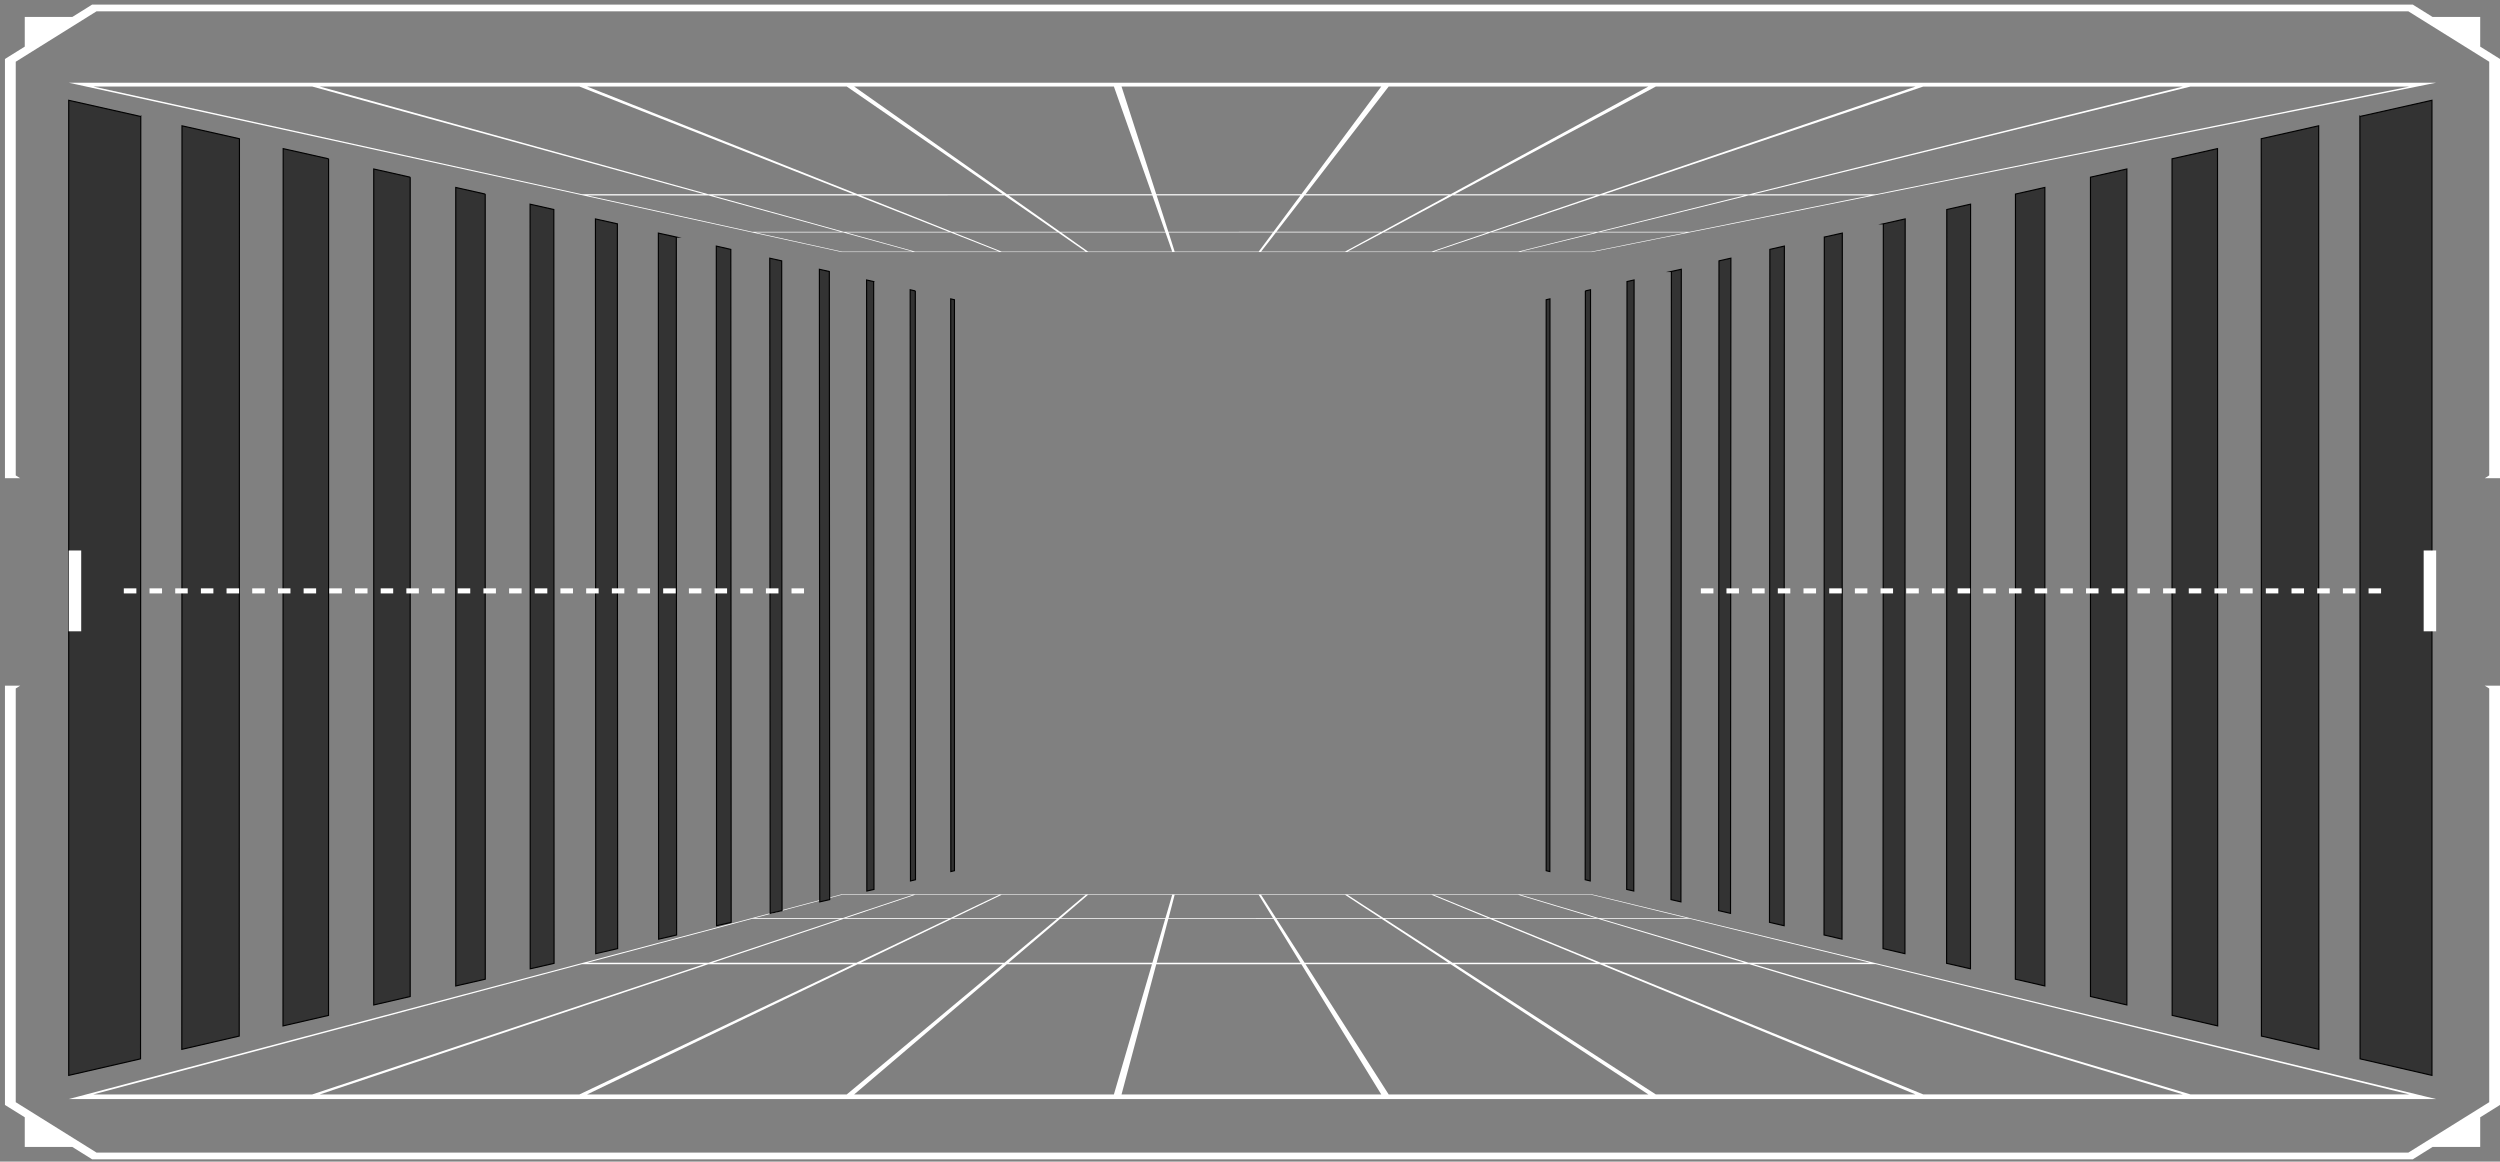 <svg width="495" height="230" viewBox="0 0 495 230" fill="none" xmlns="http://www.w3.org/2000/svg">
<rect x="0" y="0" width="495" height="230" fill="#808080" stroke="none"/>
<g clip-path="url(#clip0_1179_41670)">
<path d="M166.841 177.07H315.176C315.244 177.094 315.323 177.106 315.391 177.126C325.351 179.544 338.215 182.66 355.446 186.839C379.872 192.755 417.094 201.791 480.483 217.161C481.128 217.32 481.77 217.468 482.359 217.611H13.605C14.147 217.464 14.733 217.316 15.323 217.161C73.345 201.791 107.428 192.755 129.802 186.827C145.566 182.648 157.335 179.532 166.426 177.126C166.494 177.102 166.55 177.094 166.618 177.07H166.845H166.841ZM181.183 177.174C179.299 177.807 177.263 178.497 175.084 179.218C172.757 180.007 170.227 180.855 167.506 181.759C174.406 181.759 181.295 181.771 188.183 181.771C190.103 180.855 191.876 180.01 193.525 179.218C195.063 178.497 196.497 177.819 197.828 177.174H181.183ZM167.044 181.919C163.733 183.026 160.12 184.245 156.088 185.6C151.65 187.09 146.694 188.751 141.1 190.624H169.57C173.51 188.747 177.012 187.09 180.139 185.6C182.972 184.245 185.514 183.026 187.852 181.919H167.04H167.044ZM140.236 190.919C132.511 193.504 123.443 196.544 112.659 200.157C99.639 204.528 83.58 209.902 63.297 216.703H114.715C129.013 209.906 140.339 204.528 149.519 200.157C157.12 196.544 163.51 193.504 168.964 190.919H140.236ZM61.816 216.699C82.269 209.902 98.46 204.524 111.607 200.153C122.471 196.54 131.619 193.5 139.411 190.915H115.201C105.476 193.5 94.082 196.54 80.532 200.153C64.158 204.524 43.975 209.898 18.478 216.699H61.819H61.816ZM140.292 190.624C145.925 188.747 150.941 187.09 155.403 185.6C159.459 184.257 163.104 183.026 166.446 181.919H148.921C144.766 183.026 140.204 184.245 135.132 185.6C129.555 187.09 123.32 188.751 116.296 190.624H140.296H140.292ZM166.909 181.759C169.665 180.855 172.203 180.01 174.566 179.218C176.757 178.497 178.801 177.807 180.709 177.174H166.693C164.323 177.807 161.757 178.497 159.036 179.218C156.1 180.007 152.925 180.855 149.507 181.759H166.909ZM198.314 177.174C197.003 177.819 195.581 178.497 194.079 179.218C192.454 180.007 190.693 180.855 188.793 181.771H209.493C210.589 180.855 211.573 180.01 212.509 179.218C213.378 178.497 214.202 177.819 214.959 177.174H198.314ZM188.478 181.919C186.163 183.026 183.645 184.257 180.856 185.6C177.773 187.09 174.319 188.751 170.422 190.624H198.892C201.139 188.747 203.127 187.09 204.912 185.6C206.525 184.245 207.983 183.038 209.306 181.919H188.482H188.478ZM169.809 190.919C164.435 193.504 158.108 196.544 150.61 200.157C141.531 204.528 130.352 209.902 116.232 216.703H167.65C175.781 209.906 182.231 204.528 187.47 200.157C191.796 196.544 195.43 193.504 198.537 190.919H169.809ZM215.433 177.174C214.688 177.819 213.895 178.497 213.039 179.23C212.123 180.01 211.131 180.855 210.079 181.771H230.756C231.027 180.855 231.274 180.01 231.501 179.23C231.704 178.497 231.907 177.819 232.086 177.174H215.429H215.433ZM209.9 181.919C208.601 183.038 207.178 184.245 205.597 185.6C203.848 187.09 201.904 188.751 199.701 190.624H228.17C228.724 188.747 229.21 187.09 229.64 185.6C230.035 184.257 230.397 183.038 230.712 181.919H209.9ZM199.362 190.919C196.322 193.504 192.757 196.544 188.522 200.157C183.406 204.528 177.092 209.902 169.12 216.703H220.549C222.525 209.906 224.106 204.528 225.381 200.157C226.441 196.544 227.333 193.504 228.09 190.919H199.362ZM232.576 177.174C232.417 177.819 232.238 178.497 232.046 179.23C231.843 180.01 231.616 180.855 231.381 181.771H252.046C251.492 180.855 250.962 180.01 250.488 179.23C250.038 178.497 249.62 177.819 249.225 177.174H232.58H232.576ZM231.333 181.919C231.038 183.038 230.712 184.257 230.361 185.6C229.967 187.09 229.513 188.751 229.019 190.624H257.488C256.337 188.747 255.321 187.09 254.404 185.6C253.58 184.257 252.823 183.038 252.146 181.931C245.19 181.931 238.265 181.931 231.333 181.919ZM228.939 190.919C228.25 193.504 227.437 196.544 226.477 200.157C225.314 204.528 223.867 209.902 222.063 216.703H273.492C269.312 209.906 266.014 204.528 263.329 200.157C261.125 196.556 259.265 193.504 257.671 190.919H228.943H228.939ZM249.695 177.174C250.102 177.819 250.544 178.497 251.018 179.23C251.516 180.01 252.058 180.855 252.644 181.771H273.32C271.91 180.855 270.623 180.01 269.436 179.23C268.328 178.497 267.289 177.819 266.321 177.174H249.695ZM252.743 181.927C253.456 183.034 254.233 184.253 255.094 185.596C256.054 187.086 257.114 188.747 258.313 190.62H286.782C283.938 188.743 281.408 187.086 279.149 185.596C277.093 184.253 275.241 183.034 273.559 181.927H252.747H252.743ZM258.492 190.915C260.141 193.5 262.082 196.548 264.388 200.153C267.177 204.524 270.611 209.898 274.958 216.699H326.375C316.04 209.902 307.877 204.524 301.248 200.153C295.77 196.552 291.153 193.5 287.22 190.915H258.492ZM266.791 177.17C267.783 177.815 268.834 178.493 269.966 179.226C271.173 180.006 272.508 180.851 273.918 181.767H294.575C292.36 180.851 290.308 180.006 288.408 179.226C286.635 178.493 284.985 177.815 283.44 177.17H266.795H266.791ZM274.153 181.923C275.87 183.03 277.743 184.249 279.834 185.592C282.137 187.082 284.703 188.743 287.591 190.616H316.06C311.519 188.739 307.511 187.082 303.885 185.592C300.611 184.249 297.638 183.03 294.941 181.923H274.149H274.153ZM288.045 190.911C292.041 193.496 296.73 196.544 302.308 200.149C309.049 204.52 317.351 209.894 327.853 216.695H379.27C362.78 209.898 349.749 204.52 339.167 200.149C330.415 196.536 323.04 193.496 316.762 190.911H288.041H288.045ZM283.922 177.166C285.491 177.811 287.165 178.489 288.945 179.222C290.866 180.003 292.941 180.847 295.18 181.763H315.857C312.817 180.847 309.985 180.003 307.387 179.222C304.949 178.489 302.69 177.811 300.567 177.166H283.922ZM295.567 181.919C298.288 183.026 301.304 184.245 304.602 185.588C308.252 187.078 312.315 188.739 316.913 190.612H345.382C339.135 188.747 333.614 187.078 328.646 185.588C324.164 184.245 320.076 183.026 316.383 181.919H295.571H295.567ZM317.622 190.907C323.969 193.492 331.423 196.532 340.255 200.145C350.96 204.516 364.127 209.89 380.796 216.691H432.213C409.572 209.894 391.66 204.516 377.115 200.145C365.099 196.532 354.968 193.492 346.342 190.907H317.622ZM301.045 177.162C303.18 177.807 305.471 178.485 307.921 179.218C310.543 179.999 313.387 180.843 316.459 181.759H333.909C330.16 180.843 326.682 179.999 323.486 179.218C320.495 178.485 317.706 177.807 315.084 177.162H301.049H301.045ZM316.981 181.915C320.706 183.022 324.805 184.241 329.347 185.584C334.351 187.074 339.916 188.747 346.195 190.608H370.195C362.525 188.743 355.717 187.074 349.617 185.592C344.084 184.237 339.092 183.018 334.542 181.911H316.981V181.915ZM347.179 190.903C355.864 193.488 366.071 196.528 378.178 200.141C392.827 204.512 410.871 209.886 433.695 216.687H477.037C449.165 209.89 427.133 204.512 409.245 200.141C394.461 196.528 382.007 193.488 371.39 190.903H347.179Z" fill="white"/>
<path d="M166.841 49.91H315.176C315.244 49.886 315.323 49.874 315.391 49.866C325.351 47.866 338.215 45.281 355.446 41.838C379.872 36.938 417.094 29.472 480.483 16.755C481.128 16.632 481.77 16.508 482.359 16.381H13.605C14.147 16.504 14.733 16.628 15.323 16.755C73.345 29.472 107.428 36.938 129.802 41.838C145.566 45.292 157.335 47.87 166.426 49.866C166.494 49.878 166.55 49.89 166.618 49.91H166.845H166.841ZM181.183 49.818C179.299 49.3 177.263 48.735 175.084 48.125C172.757 47.48 170.227 46.782 167.506 46.026H188.183C190.103 46.782 191.876 47.484 193.525 48.125C195.063 48.735 196.497 49.288 197.828 49.818H181.183ZM167.044 45.898C163.733 44.982 160.12 43.966 156.088 42.85C151.65 41.619 146.694 40.253 141.1 38.707H169.57C173.51 40.253 177.012 41.619 180.139 42.85C182.972 43.97 185.514 44.986 187.852 45.898H167.04H167.044ZM140.236 38.456C132.511 36.321 123.443 33.803 112.659 30.811C99.639 27.209 83.58 22.747 63.297 17.134H114.715C129.013 22.747 140.339 27.209 149.519 30.811C157.12 33.803 163.51 36.321 168.964 38.456H140.236ZM61.816 17.134C82.269 22.747 98.46 27.209 111.607 30.811C122.471 33.803 131.619 36.321 139.411 38.456H115.201C105.476 36.321 94.082 33.803 80.532 30.811C64.158 27.209 43.975 22.747 18.478 17.134H61.819H61.816ZM140.292 38.703C145.925 40.249 150.941 41.615 155.403 42.846C159.459 43.966 163.104 44.982 166.446 45.894H148.921C144.766 44.978 140.204 43.962 135.132 42.846C129.555 41.615 123.32 40.249 116.296 38.703H140.296H140.292ZM166.909 46.022C169.665 46.779 172.203 47.48 174.566 48.121C176.757 48.731 178.801 49.296 180.709 49.814H166.693C164.323 49.296 161.757 48.731 159.036 48.121C156.1 47.476 152.925 46.779 149.507 46.022H166.909ZM198.314 49.814C197.003 49.285 195.581 48.731 194.079 48.121C192.454 47.476 190.693 46.779 188.793 46.022H209.493C210.589 46.779 211.573 47.48 212.509 48.121C213.378 48.731 214.202 49.285 214.959 49.814H198.314ZM188.478 45.894C186.163 44.978 183.645 43.962 180.856 42.846C177.773 41.615 174.319 40.249 170.422 38.703C179.896 38.703 189.382 38.691 198.892 38.691C201.139 40.249 203.127 41.615 204.912 42.846C206.525 43.966 207.983 44.97 209.306 45.894H188.482H188.478ZM169.809 38.452C164.435 36.317 158.108 33.799 150.61 30.807C141.531 27.205 130.352 22.743 116.232 17.13H167.65C175.781 22.743 182.231 27.205 187.47 30.807C191.796 33.799 195.43 36.305 198.537 38.452H169.809ZM215.433 49.814C214.688 49.285 213.895 48.719 213.039 48.121C212.123 47.476 211.131 46.779 210.079 46.022H230.756C231.027 46.779 231.274 47.48 231.501 48.121C231.704 48.719 231.907 49.285 232.086 49.814H215.429H215.433ZM209.9 45.894C208.601 44.97 207.178 43.962 205.597 42.846C203.848 41.615 201.904 40.249 199.701 38.691H228.17C228.724 40.249 229.21 41.615 229.64 42.846C230.035 43.966 230.397 44.97 230.712 45.894H209.9ZM199.362 38.452C196.322 36.305 192.757 33.799 188.522 30.807C183.406 27.205 177.092 22.743 169.12 17.13H220.549C222.525 22.743 224.106 27.205 225.381 30.807C226.441 33.799 227.333 36.305 228.09 38.452H199.362ZM232.576 49.814C232.417 49.285 232.238 48.719 232.046 48.121C231.843 47.476 231.616 46.779 231.381 46.022H252.046C251.492 46.779 250.962 47.48 250.488 48.121C250.038 48.719 249.62 49.285 249.225 49.814H232.58H232.576ZM231.333 45.894C231.038 44.97 230.712 43.962 230.361 42.846C229.967 41.615 229.513 40.249 229.019 38.691H257.488C256.337 40.237 255.321 41.615 254.404 42.846C253.58 43.966 252.823 44.97 252.146 45.886C245.19 45.886 238.265 45.886 231.333 45.898V45.894ZM228.939 38.452C228.25 36.305 227.437 33.799 226.477 30.807C225.314 27.205 223.867 22.743 222.063 17.13H273.492C269.312 22.743 266.014 27.205 263.329 30.807C261.125 33.799 259.265 36.305 257.671 38.452H228.943H228.939ZM249.695 49.814C250.102 49.285 250.544 48.719 251.018 48.121C251.516 47.476 252.058 46.779 252.644 46.022H273.32C271.91 46.779 270.623 47.48 269.436 48.121C268.328 48.719 267.289 49.285 266.321 49.814H249.695ZM252.743 45.886C253.456 44.97 254.233 43.966 255.094 42.846C256.054 41.615 257.114 40.237 258.313 38.691H286.782C283.938 40.237 281.408 41.615 279.149 42.846C277.093 43.966 275.241 44.97 273.559 45.886H252.747H252.743ZM258.492 38.456C260.141 36.309 262.082 33.803 264.388 30.811C267.177 27.209 270.611 22.747 274.958 17.134H326.375C316.04 22.747 307.877 27.209 301.248 30.811C295.77 33.803 291.153 36.309 287.22 38.456H258.492ZM266.791 49.818C267.783 49.288 268.834 48.723 269.966 48.125C271.173 47.48 272.508 46.782 273.918 46.026H294.575C292.36 46.782 290.308 47.484 288.408 48.125C286.635 48.723 284.985 49.288 283.44 49.818H266.795H266.791ZM274.153 45.89C275.87 44.974 277.743 43.97 279.834 42.85C282.137 41.619 284.703 40.241 287.591 38.695H316.06C311.519 40.241 307.511 41.619 303.885 42.85C300.611 43.97 297.638 44.974 294.941 45.89H274.149H274.153ZM288.045 38.46C292.041 36.313 296.73 33.807 302.308 30.815C309.049 27.213 317.351 22.751 327.853 17.138H379.27C362.78 22.751 349.749 27.201 339.167 30.815C330.415 33.807 323.04 36.313 316.762 38.46H288.041H288.045ZM283.922 49.822C285.491 49.292 287.165 48.727 288.945 48.129C290.866 47.484 292.941 46.786 295.18 46.029H315.857C312.817 46.786 309.985 47.476 307.387 48.129C304.949 48.727 302.69 49.292 300.567 49.822H283.922ZM295.567 45.894C298.288 44.978 301.304 43.974 304.602 42.854C308.252 41.623 312.315 40.245 316.913 38.699H345.382C339.135 40.245 333.614 41.623 328.646 42.854C324.164 43.974 320.076 44.978 316.383 45.894H295.571H295.567ZM317.622 38.464C323.969 36.317 331.423 33.811 340.255 30.819C350.96 27.205 364.127 22.755 380.796 17.142H432.213C409.572 22.755 391.66 27.217 377.115 30.819C365.099 33.811 354.968 36.317 346.342 38.464H317.622ZM301.045 49.826C303.18 49.296 305.471 48.731 307.921 48.133C310.543 47.48 313.387 46.791 316.459 46.033H333.909C330.16 46.779 326.682 47.48 323.486 48.133C320.495 48.731 317.706 49.296 315.084 49.826H301.049H301.045ZM316.981 45.898C320.706 44.982 324.805 43.978 329.347 42.858C334.351 41.627 339.916 40.249 346.195 38.703H370.195C362.525 40.249 355.717 41.627 349.617 42.858C344.084 43.978 339.092 44.982 334.542 45.898H316.981ZM347.179 38.468C355.864 36.321 366.071 33.815 378.178 30.823C392.827 27.221 410.871 22.759 433.695 17.146H477.037C449.165 22.771 427.133 27.221 409.245 30.823C394.461 33.815 382.007 36.321 371.39 38.468H347.179Z" fill="white"/>
<path fill-rule="evenodd" clip-rule="evenodd" d="M306.145 59.349C306.384 59.293 306.619 59.237 306.89 59.177V115.901C306.878 134.793 306.866 153.701 306.866 172.569C306.619 172.513 306.38 172.457 306.145 172.398V59.349ZM467.264 23.063C471.882 22.023 476.67 20.951 481.527 19.855V212.923C476.682 211.815 471.894 210.707 467.296 209.648C467.284 178.581 467.284 147.478 467.284 116.387C467.284 85.296 467.26 54.185 467.26 23.059L467.264 23.063ZM447.727 27.469C451.444 26.62 455.205 25.788 459.097 24.907C459.097 55.408 459.109 85.914 459.109 116.371C459.109 146.829 459.133 177.322 459.133 207.767C455.237 206.863 451.488 205.994 447.763 205.138C447.763 175.561 447.763 145.94 447.751 116.339C447.739 86.738 447.751 57.106 447.727 27.473V27.469ZM430.066 31.445C433.014 30.779 436.03 30.102 439.066 29.425C439.066 58.392 439.078 87.372 439.09 116.315C439.09 145.247 439.09 174.202 439.102 203.126C436.074 202.425 433.038 201.736 430.09 201.046C430.09 172.812 430.066 144.534 430.066 116.279V31.445ZM413.915 35.082C416.285 34.552 418.648 34.011 421.118 33.457V198.979C418.668 198.413 416.285 197.859 413.915 197.305V35.082ZM399.063 38.425C400.995 37.983 402.915 37.556 404.879 37.114V195.218C402.915 194.768 400.995 194.325 399.039 193.875C399.039 167.991 399.063 142.084 399.063 116.18V38.425ZM385.465 41.484C386.991 41.146 388.573 40.783 390.174 40.425C390.174 65.675 390.151 90.93 390.151 116.156V191.819C388.537 191.445 386.955 191.086 385.429 190.736C385.429 165.88 385.441 141 385.453 116.132C385.465 91.276 385.465 66.376 385.465 41.484ZM372.896 44.317C374.33 43.99 375.752 43.672 377.223 43.345C377.211 67.603 377.199 91.87 377.187 116.108C377.187 140.343 377.175 164.601 377.175 188.824C375.697 188.485 374.282 188.146 372.84 187.82C372.864 163.924 372.876 140.004 372.876 116.096C372.888 92.188 372.9 68.249 372.9 44.317H372.896ZM361.219 46.938C362.406 46.679 363.577 46.409 364.777 46.15C364.777 69.472 364.765 92.778 364.753 116.076C364.753 139.363 364.741 162.673 364.717 185.947C363.53 185.664 362.358 185.393 361.159 185.122C361.183 162.119 361.183 139.08 361.191 116.064C361.203 93.037 361.215 69.99 361.215 46.938H361.219ZM350.434 49.377C351.359 49.161 352.319 48.946 353.303 48.723C353.291 71.173 353.279 93.615 353.271 116.04C353.259 138.458 353.259 160.884 353.259 183.29C352.275 183.063 351.307 182.84 350.359 182.624C350.383 160.434 350.383 138.219 350.39 116.028C350.414 93.826 350.414 71.603 350.434 49.377ZM340.363 51.648C341.144 51.468 341.921 51.285 342.713 51.118C342.713 72.766 342.689 94.403 342.678 116.009C342.666 137.634 342.666 159.251 342.642 180.844C341.853 180.664 341.06 180.481 340.291 180.302C340.315 158.892 340.315 137.446 340.323 116.001C340.335 94.579 340.359 73.121 340.359 51.651L340.363 51.648ZM330.933 53.759C331.578 53.624 332.244 53.476 332.897 53.317C332.873 74.221 332.873 95.113 332.865 115.973C332.841 136.853 332.841 157.737 332.821 178.569C332.176 178.421 331.51 178.262 330.857 178.119C330.881 157.43 330.889 136.697 330.901 115.961C330.901 95.26 330.937 74.516 330.937 53.759H330.933ZM322.148 55.747C322.622 55.636 323.072 55.532 323.547 55.432C323.523 75.623 323.523 95.806 323.511 115.953C323.499 136.112 323.487 156.282 323.487 176.417C323.013 176.306 322.562 176.202 322.088 176.103C322.112 156.067 322.112 136.012 322.124 115.945C322.136 95.909 322.148 75.83 322.148 55.751V55.747ZM313.905 57.6C314.232 57.52 314.571 57.452 314.921 57.373C314.897 76.91 314.897 96.435 314.885 115.917C314.873 135.43 314.861 154.948 314.861 174.425C314.535 174.346 314.184 174.266 313.869 174.186C313.869 154.785 313.881 135.351 313.881 115.913C313.893 96.499 313.905 77.053 313.905 57.596V57.6Z" fill="#333333" stroke="black" stroke-width="0.227" stroke-miterlimit="10"/>
<path fill-rule="evenodd" clip-rule="evenodd" d="M188.976 59.349C188.749 59.293 188.502 59.237 188.243 59.177C188.243 78.105 188.231 97.021 188.243 115.901C188.255 134.793 188.267 153.701 188.267 172.569C188.506 172.513 188.753 172.457 188.98 172.398V59.349H188.976ZM27.868 23.067C23.251 22.027 18.462 20.955 13.605 19.859V212.926C18.45 211.819 23.239 210.711 27.824 209.652C27.848 178.585 27.848 147.482 27.848 116.391C27.848 85.3 27.872 54.189 27.872 23.062L27.868 23.067ZM47.406 27.473C43.68 26.624 39.928 25.791 36.035 24.911C36.035 55.412 36.023 85.918 36.023 116.375C36.023 146.832 35.999 177.326 35.999 207.771C39.896 206.867 43.645 205.998 47.362 205.142C47.362 175.565 47.374 145.944 47.386 116.343C47.398 86.742 47.386 57.109 47.409 27.477L47.406 27.473ZM65.058 31.449C62.11 30.783 59.094 30.106 56.071 29.429C56.071 58.396 56.059 87.376 56.047 116.319C56.035 145.251 56.047 174.206 56.035 203.13C59.062 202.429 62.098 201.739 65.046 201.05C65.046 172.816 65.058 144.538 65.058 116.283V31.445V31.449ZM81.217 35.086C78.847 34.556 76.472 34.014 74.002 33.461V198.983C76.465 198.417 78.847 197.863 81.217 197.309V35.082V35.086ZM96.07 38.429C94.137 37.986 92.209 37.56 90.241 37.118V195.222C92.205 194.771 94.137 194.329 96.082 193.879C96.082 167.995 96.07 142.088 96.07 116.184V38.425V38.429ZM109.655 41.488C108.129 41.15 106.559 40.787 104.958 40.429C104.958 65.679 104.982 90.933 104.982 116.16V191.823C106.595 191.449 108.165 191.09 109.703 190.74C109.703 165.884 109.691 141.004 109.679 116.136C109.667 91.28 109.655 66.38 109.655 41.488ZM122.236 44.321C120.802 43.994 119.38 43.675 117.898 43.349C117.922 67.607 117.934 91.874 117.934 116.112C117.946 140.347 117.958 164.605 117.958 188.827C119.428 188.489 120.85 188.15 122.296 187.823C122.272 163.928 122.26 140.008 122.252 116.1C122.252 92.192 122.24 68.253 122.24 44.321H122.236ZM133.913 46.942C132.726 46.683 131.543 46.413 130.356 46.154C130.356 69.476 130.368 92.782 130.368 116.08C130.38 139.366 130.392 162.677 130.411 185.951C131.599 185.668 132.77 185.397 133.969 185.126C133.945 162.123 133.933 139.084 133.933 116.068C133.921 93.041 133.909 69.994 133.909 46.942H133.913ZM144.698 49.381C143.774 49.165 142.802 48.95 141.829 48.727C141.841 71.177 141.853 93.619 141.865 116.044C141.865 138.462 141.877 160.888 141.877 183.294C142.861 183.067 143.829 182.844 144.77 182.628C144.758 160.438 144.758 138.223 144.734 116.032C144.722 93.83 144.722 71.607 144.698 49.381ZM154.773 51.651C153.993 51.472 153.204 51.289 152.415 51.122C152.415 72.77 152.451 94.407 152.459 116.012C152.459 137.637 152.471 159.254 152.495 180.848C153.283 180.668 154.064 180.485 154.845 180.306C154.821 158.896 154.809 137.45 154.809 116.004C154.797 94.583 154.773 73.125 154.773 51.655V51.651ZM164.203 53.763C163.558 53.627 162.893 53.48 162.239 53.321C162.263 74.225 162.263 95.117 162.275 115.977C162.299 136.857 162.299 157.741 162.311 178.573C162.964 178.425 163.634 178.266 164.275 178.122C164.263 157.434 164.251 136.701 164.239 115.965C164.227 95.264 164.203 74.519 164.203 53.763ZM172.988 55.751C172.514 55.639 172.064 55.536 171.586 55.436C171.598 75.627 171.61 95.81 171.622 115.957C171.634 136.116 171.634 156.286 171.634 176.421C172.108 176.31 172.57 176.206 173.044 176.107C173.02 156.071 173.008 136.016 173.008 115.949C172.996 95.913 172.984 75.834 172.984 55.755L172.988 55.751ZM181.231 57.603C180.892 57.524 180.566 57.456 180.215 57.376C180.227 76.914 180.239 96.439 180.251 115.921C180.263 135.434 180.275 154.952 180.275 174.429C180.601 174.35 180.952 174.27 181.267 174.19C181.267 154.788 181.255 135.355 181.243 115.917C181.243 96.503 181.231 77.057 181.231 57.599V57.603Z" fill="#333333" stroke="black" stroke-width="0.227" stroke-miterlimit="10"/>
<path d="M159.196 116.494V117.498H156.722V116.494H159.196ZM16.079 108.996V125H13.605V108.996H16.079ZM27 116.494V117.498H24.514V116.494H27ZM32.083 116.494V117.498H29.609V116.494H32.083ZM37.167 116.494V117.498H34.693V116.494H37.167ZM42.25 116.494V117.498H39.776V116.494H42.25ZM47.342 116.494V117.498H44.856V116.494H47.342ZM52.425 116.494V117.498H49.939V116.494H52.425ZM57.509 116.494V117.498H55.035V116.494H57.509ZM62.592 116.494V117.498H60.118V116.494H62.592ZM67.684 116.494V117.498H65.198V116.494H67.684ZM72.767 116.494V117.498H70.281V116.494H72.767ZM77.851 116.494V117.498H75.377V116.494H77.851ZM82.934 116.494V117.498H80.46V116.494H82.934ZM88.026 116.494V117.498H85.54V116.494H88.026ZM93.109 116.494V117.498H90.624V116.494H93.109ZM98.193 116.494V117.498H95.719V116.494H98.193ZM103.277 116.494V117.498H100.803V116.494H103.277ZM108.368 116.494V117.498H105.882V116.494H108.368ZM113.452 116.494V117.498H110.966V116.494H113.452ZM118.535 116.494V117.498H116.061V116.494H118.535ZM123.619 116.494V117.498H121.145V116.494H123.619ZM128.71 116.494V117.498H126.224V116.494H128.71ZM133.794 116.494V117.498H131.308V116.494H133.794ZM138.877 116.494V117.498H136.403V116.494H138.877ZM143.961 116.494V117.498H141.487V116.494H143.961ZM149.052 116.494V117.498H146.566V116.494H149.052ZM154.136 116.494V117.498H151.65V116.494H154.136Z" fill="white"/>
<path d="M336.77 116.494V117.498H339.256V116.494H336.77ZM479.886 108.996V125H482.36V108.996H479.886ZM468.977 116.494V117.498H471.452V116.494H468.977ZM463.894 116.494V117.498H466.368V116.494H463.894ZM458.802 116.494V117.498H461.288V116.494H458.802ZM453.719 116.494V117.498H456.193V116.494H453.719ZM448.635 116.494V117.498H451.109V116.494H448.635ZM443.552 116.494V117.498H446.026V116.494H443.552ZM438.46 116.494V117.498H440.946V116.494H438.46ZM433.377 116.494V117.498H435.851V116.494H433.377ZM428.293 116.494V117.498H430.767V116.494H428.293ZM423.21 116.494V117.498H425.684V116.494H423.21ZM418.118 116.494V117.498H420.604V116.494H418.118ZM413.035 116.494V117.498H415.509V116.494H413.035ZM407.951 116.494V117.498H410.425V116.494H407.951ZM402.868 116.494V117.498H405.342V116.494H402.868ZM397.776 116.494V117.498H400.262V116.494H397.776ZM392.692 116.494V117.498H395.167V116.494H392.692ZM387.609 116.494V117.498H390.083V116.494H387.609ZM382.525 116.494V117.498H384.999V116.494H382.525ZM377.434 116.494V117.498H379.92V116.494H377.434ZM372.35 116.494V117.498H374.824V116.494H372.35ZM367.267 116.494V117.498H369.741V116.494H367.267ZM362.183 116.494V117.498H364.657V116.494H362.183ZM357.092 116.494V117.498H359.578V116.494H357.092ZM352.008 116.494V117.498H354.482V116.494H352.008ZM346.925 116.494V117.498H349.399V116.494H346.925ZM341.841 116.494V117.498H344.315V116.494H341.841Z" fill="white"/>
<path d="M18.677 0.908H477.304H477.742L478.049 1.111L481.65 3.358H491.08V9.231L494.682 11.478L495 11.681V11.952V94.416V94.687H491.985L492.865 94.133V12.223L476.85 2.239H19.116L3.116 12.223V94.133L3.996 94.687H0.98V94.416V11.952V11.681L1.295 11.478L4.901 9.231V3.358H14.319L17.92 1.111L18.235 0.908H18.677Z" fill="white"/>
<path d="M18.677 229.546H477.304H477.742L478.049 229.343L481.65 227.096H491.08V221.224L494.682 218.977L495 218.774V218.503V136.038V135.768H491.985L492.865 136.321V218.232L476.85 228.216H19.116L3.116 218.232V136.321L3.996 135.768H0.98V136.038V218.503V218.774L1.295 218.977L4.901 221.224V227.096H14.319L17.92 229.343L18.235 229.546H18.677Z" fill="white"/>
</g>
<defs>
<clipPath id="clip0_1179_41670">
<rect width="494.02" height="228.64" fill="white" transform="translate(0.98 0.908)"/>
</clipPath>
</defs>
</svg>
